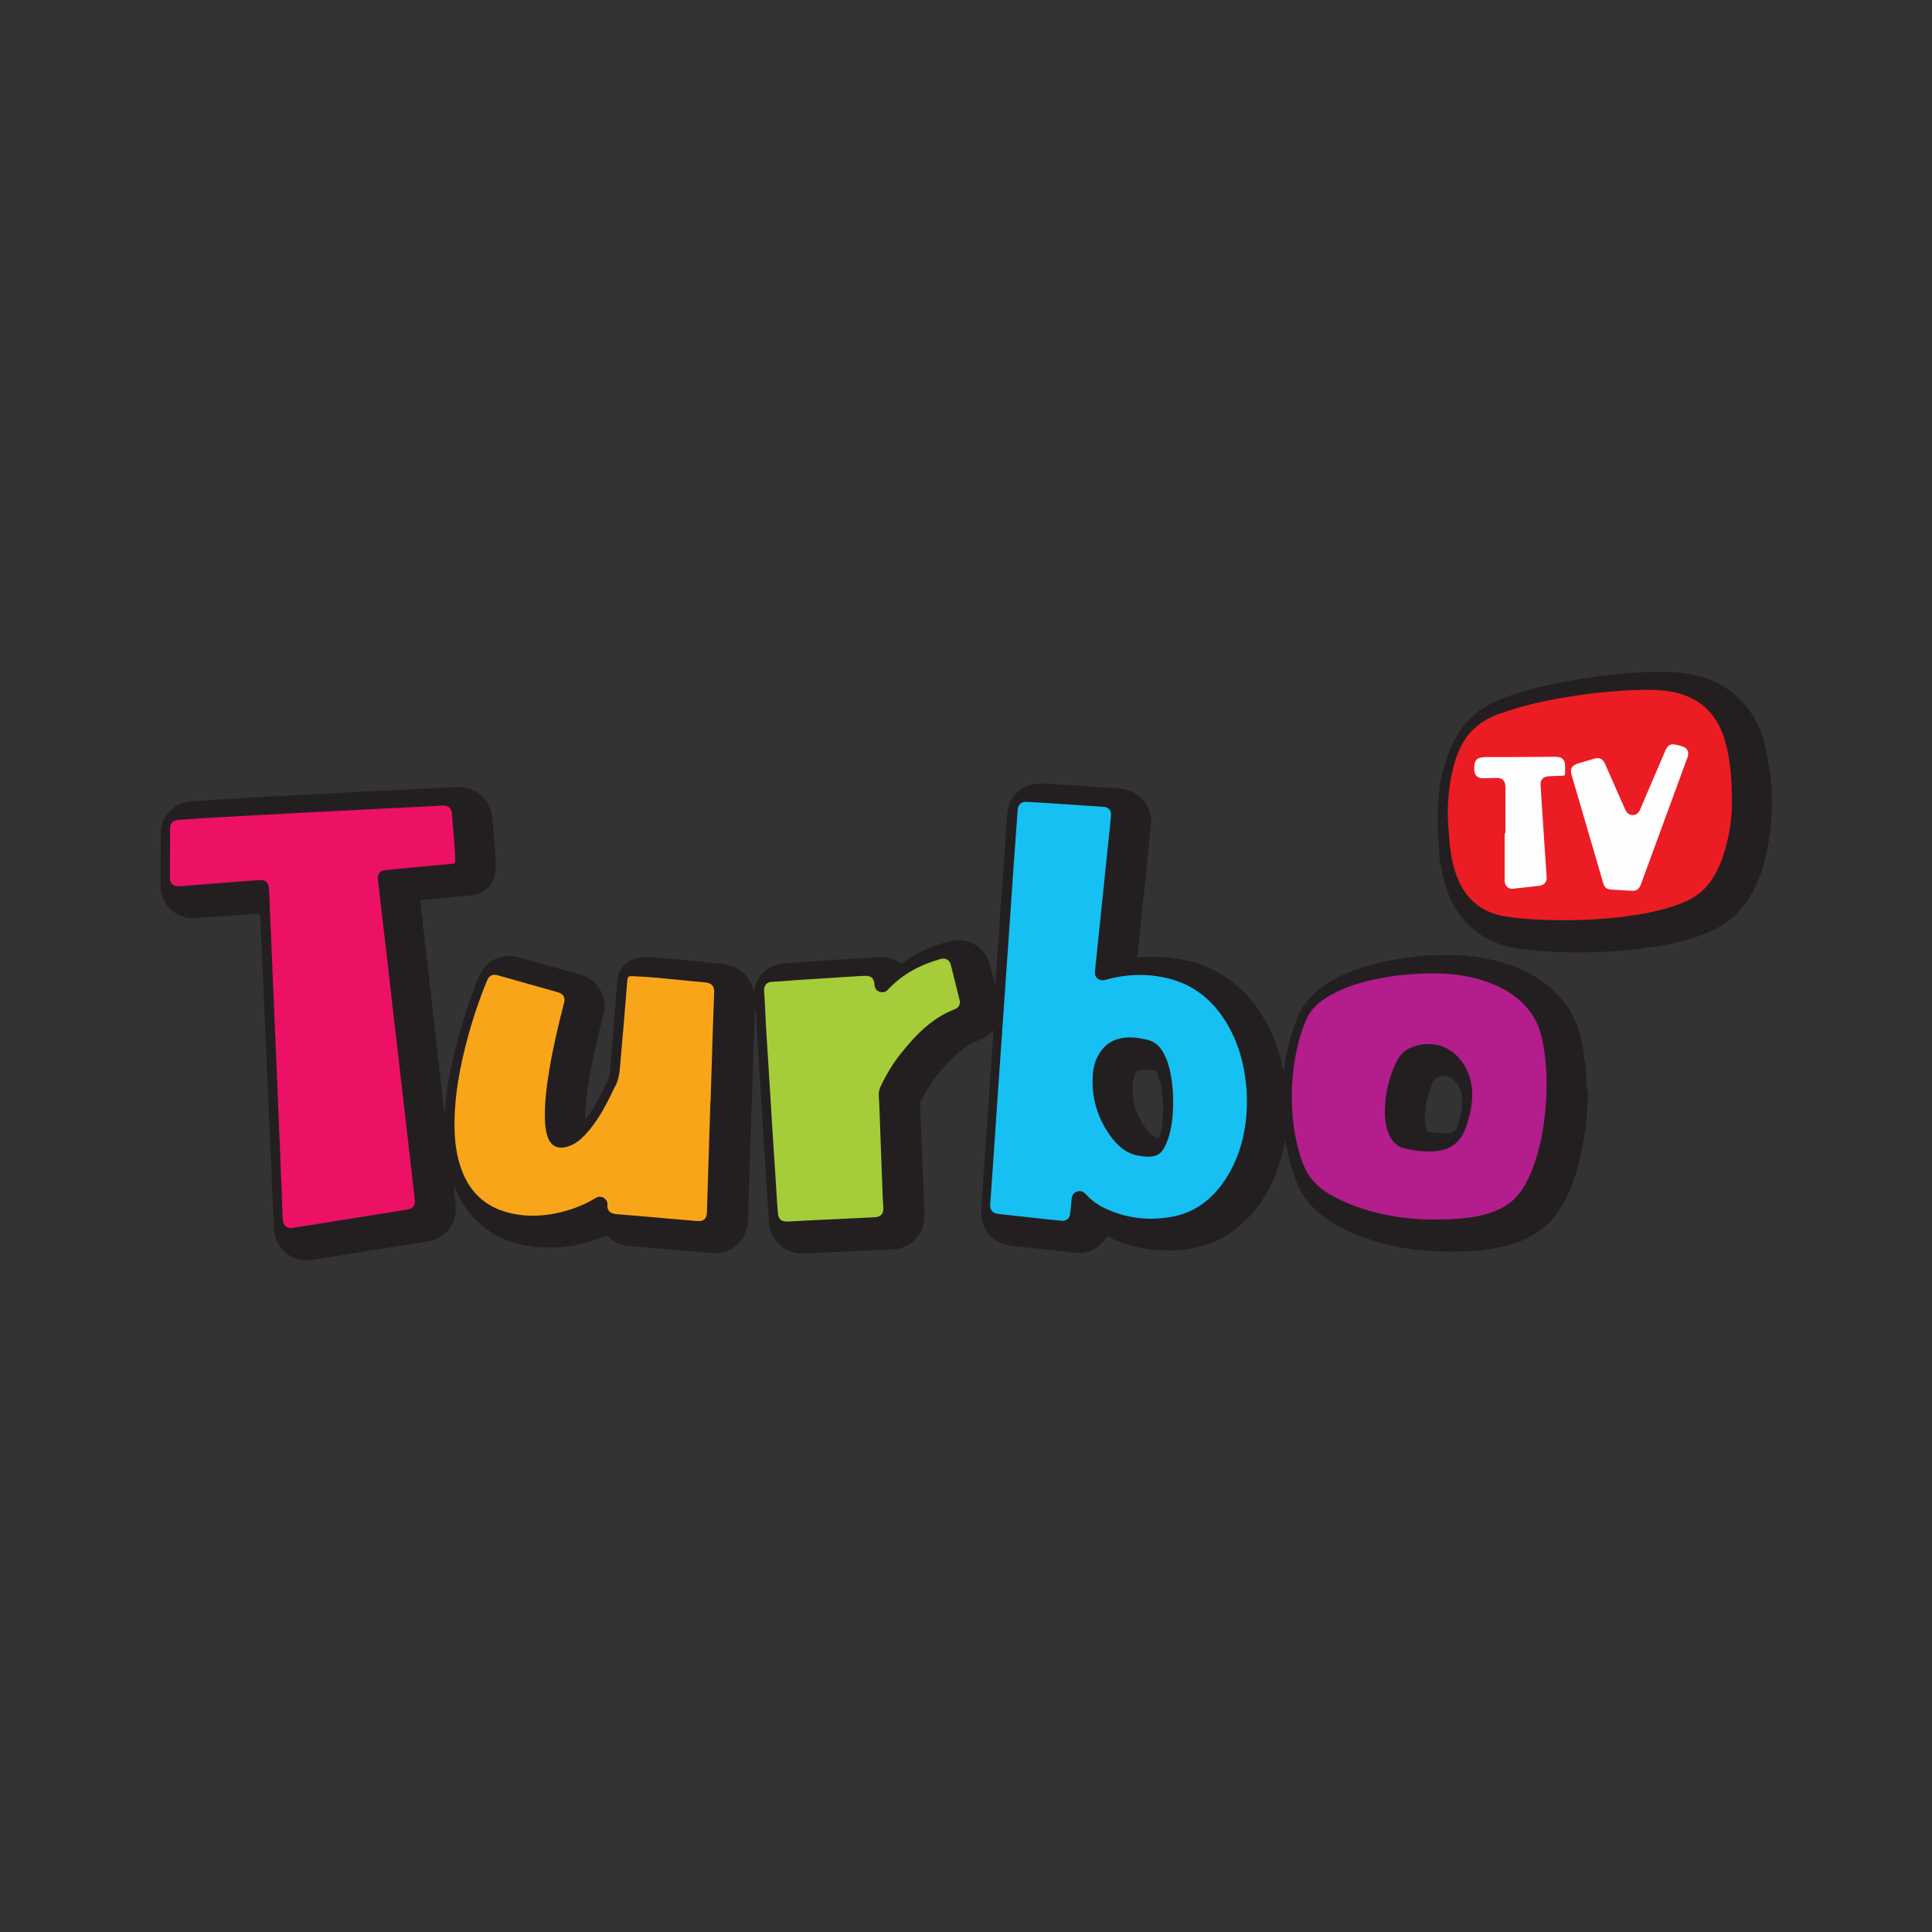 <?xml version="1.0" encoding="UTF-8"?><svg id="logo" xmlns="http://www.w3.org/2000/svg" viewBox="0 0 200 200"><rect x="0" y="0" width="200" height="200" fill="#333333" stroke="none"/><defs><style>.cls-1{fill:#fefefe;}.cls-1,.cls-2,.cls-3,.cls-4,.cls-5,.cls-6,.cls-7,.cls-8{stroke-width:0px;}.cls-2{fill:#16c0f2;}.cls-3{fill:#ec1165;}.cls-4{fill:#ec1c24;}.cls-5{fill:#231f20;}.cls-6{fill:#a5cd39;}.cls-7{fill:#f9a51a;}.cls-8{fill:#b31d8c;}</style></defs><path class="cls-5" d="m164.24,112.84c0-.4-.01-.79-.02-1.19-.06-.18,0-.36-.04-.54,0-.13-.01-.26-.02-.39-.06-.12,0-.24-.04-.36-.12-.89-.22-1.78-.41-2.67-.49-2.36-1.73-4.26-3.6-5.75-1.41-1.13-3.03-1.85-4.75-2.35-.88-.25-1.78-.4-2.68-.56-.1-.05-.21.01-.3-.04h-.22c-.1-.05-.21-.01-.32-.06-.12,0-.25-.01-.37-.02-.14-.04-.29.01-.43-.04-.84,0-1.68,0-2.52,0-.18.06-.37,0-.55.04-.15,0-.29.01-.44.02-.12.05-.25,0-.36.04-.11,0-.21.01-.32.02-.1.05-.21,0-.31.04-1.2.15-2.39.31-3.57.59-1.96.46-3.85,1.08-5.56,2.17-1.21.77-2.19,1.75-2.85,3.02-.31.59-.52,1.23-.73,1.87-.45,1.31-.73,2.64-.9,4.01-.06.05-.02.12-.03.18,0-.07-.03-.13-.07-.18-.02-.08-.05-.16-.07-.24-.27-1.35-.72-2.65-1.31-3.89-.85-1.78-2-3.33-3.51-4.61-1.04-.88-2.2-1.55-3.47-2.05-1.02-.39-2.07-.6-3.15-.76-.1-.04-.21.01-.3-.04-.09,0-.18,0-.27-.01-.18-.05-.37.02-.55-.04-.46,0-.92,0-1.38,0-.16.06-.33,0-.49.04-.09,0-.18.01-.27.02-.1.03-.21.05-.31,0,0-.1.01-.19.02-.29.04-.1-.01-.21.04-.3,0-.07,0-.14.01-.21.04-.1,0-.21.04-.32,0-.09.01-.17.02-.26.04-.1,0-.21.04-.31,0-.09.01-.18.02-.26.04-.1,0-.21.04-.3l.02-.27c.04-.1-.01-.21.04-.3,0-.07,0-.14.01-.22.04-.1,0-.21.04-.31,0-.09.01-.17.02-.26.04-.1,0-.21.04-.31,0-.09.01-.18.02-.27.04-.1-.01-.21.04-.3,0-.07,0-.14.01-.22.04-.1,0-.21.04-.31,0-.09.01-.17.02-.26.04-.1,0-.21.04-.31,0-.09.01-.18.02-.27.04-.1,0-.21.04-.3,0-.07,0-.14.01-.21.04-.1,0-.21.04-.32,0-.09.01-.17.02-.26.04-.1,0-.21.04-.31,0-.09.01-.18.02-.26.04-.1,0-.21.04-.3,0-.09.01-.18.02-.27.04-.1-.01-.21.04-.3,0-.07,0-.14.01-.22.04-.1,0-.21.04-.31,0-.09.01-.17.02-.26.04-.1,0-.21.04-.31,0-.09.01-.18.02-.27.04-.1-.01-.21.04-.3,0-.07,0-.14.01-.22.04-.1,0-.21.04-.31,0-.09.01-.17.02-.26.04-.1,0-.21.04-.31,0-.09.01-.18.02-.27.04-.1,0-.21.04-.3,0-.07,0-.14.01-.21.04-.1,0-.21.04-.32,0-.09.01-.17.02-.26.04-.1,0-.21.04-.31,0-.09.01-.18.02-.26.04-.1,0-.21.04-.3,0-.09.01-.18.02-.27.03-.29.03-.57,0-.86-.08-.35-.16-.7-.32-1.02-.55-1.12-1.47-1.72-2.68-1.92-.12-.04-.25,0-.37-.04-.14,0-.29-.01-.43-.02-.14-.05-.29.01-.43-.04-.13,0-.25,0-.38-.01-.16-.05-.32.02-.48-.04-.13,0-.25-.01-.38-.02-.14-.05-.29.01-.43-.04-.14,0-.29-.01-.43-.02-.14-.05-.29.01-.43-.04-.13,0-.25-.01-.38-.02-.16-.05-.33.02-.49-.04l-.43-.02c-.16-.05-.32.02-.48-.04-.13,0-.26,0-.38-.01-.16-.05-.33.02-.49-.04-.16,0-.33-.01-.49-.02-.16-.05-.33.02-.49-.04-.16,0-.33-.01-.49-.02-.34-.03-.69-.03-1.03,0-1.63.23-2.74,1.41-2.94,2.94-.05.12,0,.25-.04.37l-.02.37c-.05.14.01.29-.04.42,0,.11,0,.22-.01.32-.05.14.01.29-.04.43,0,.12-.01.25-.02.37-.05.14.01.28-.04.42,0,.11,0,.22-.01.33-.05.14.01.29-.04.43,0,.12,0,.25-.01.37-.05.14.01.29-.04.43,0,.12,0,.25-.01.37-.05.16.02.32-.04.48,0,.13-.01.26-.02.39-.05.14.02.28-.04.42,0,.13-.01.26-.02.38-.05.14.01.29-.04.42,0,.13-.01.25-.02.38-.05.14.01.29-.04.42,0,.13-.01.25-.02.38-.05.14.01.29-.04.43l-.02.38c-.05.14.01.29-.04.43,0,.14-.01.29-.02.43-.05.14.01.29-.04.42,0,.13-.01.25-.02.38-.05.14.01.29-.04.43,0,.12,0,.25-.01.37-.05.16.02.32-.04.48,0,.13-.01.25-.02.38-.05.14.01.29-.04.43,0,.13,0,.25-.01.38-.05.16.02.32-.04.48,0,.13-.01.26-.02.38-.05.14.01.29-.04.43,0,.13-.01.25-.02.38-.05.14.01.29-.04.43,0,.14-.01.29-.02.43-.05.14.01.29-.04.42,0,.13-.01.25-.02.38-.05.14.01.29-.04.43,0,.12,0,.25-.01.37-.05.16.02.32-.04.48v.45c-.07-.13-.1-.17-.12-.22-.14-.57-.28-1.13-.41-1.7-.45-1.97-2.28-3.05-4-2.65-1.8.41-3.5,1.11-5.01,2.23-.13.1-.27.15-.43.01-.14-.11-.31-.18-.47-.26-.58-.27-1.21-.31-1.84-.29-.16.06-.33,0-.49.04-.14,0-.29,0-.43.01-.14.05-.29,0-.43.04-.15,0-.29.01-.44.02-.16.06-.32,0-.48.04-.15,0-.29.01-.44.02-.16.06-.33,0-.48.04-.14,0-.29,0-.43.01-.14.05-.29,0-.43.04-.15,0-.29.01-.44.02-.16.06-.32,0-.48.04-.14,0-.29.01-.43.02-.14.05-.29,0-.43.04-.15,0-.29.01-.44.02-.16.06-.33,0-.48.04-.13,0-.26,0-.38.01-.16.06-.32,0-.48.04-.13,0-.25.01-.38.02-.16.06-.32,0-.48.04-.13,0-.25,0-.38.01-.14.05-.29,0-.43.04-.58.05-1.15.13-1.68.4-1.02.54-1.58,1.41-1.79,2.58-.04-.13-.07-.21-.09-.29-.19-.72-.56-1.31-1.13-1.79-.56-.47-1.21-.68-1.91-.79-.1-.04-.21,0-.31-.04-.09,0-.17-.01-.26-.02-.1-.04-.21,0-.31-.04-.09,0-.18-.01-.27-.02-.1-.04-.21,0-.3-.04-.09,0-.18-.01-.27-.02-.1-.04-.21,0-.3-.04-.09,0-.18-.01-.27-.02-.1-.04-.21,0-.31-.04-.09,0-.18-.01-.27-.02-.1-.04-.21,0-.31-.04-.11,0-.21-.01-.32-.02-.1-.04-.21,0-.31-.04-.09,0-.18-.01-.26-.02-.12-.05-.25.01-.36-.04-.09,0-.18-.01-.27-.02-.12-.05-.25.01-.37-.04-.11,0-.21-.01-.32-.02-.12-.04-.25.01-.37-.04-.11,0-.21-.01-.32-.02-.14-.05-.29.01-.43-.04-.14,0-.29-.01-.43-.02-.16-.05-.33.02-.49-.04-.45.02-.9-.03-1.34.05-.67.12-1.23.39-1.67.94-.44.56-.58,1.19-.59,1.87-.05.14.01.29-.04.43,0,.12-.01.25-.02.37-.04.12,0,.25-.04.37l-.02.37c-.04.12,0,.25-.04.37,0,.13-.01.25-.02.38-.04.12,0,.25-.04.37,0,.11,0,.21-.01.32-.05.12,0,.25-.04.37,0,.1,0,.21-.01.31-.05.14.02.28-.04.42,0,.09,0,.18-.01.27-.05.12,0,.25-.04.37,0,.11-.01.21-.02.32-.05.12.01.25-.04.37,0,.11-.01.22-.02.32-.04.1,0,.22-.04.32l-.02.31c-.05.12.01.24-.04.36,0,.09,0,.18-.01.27-.05.12.01.24-.04.36,0,.09,0,.18-.01.27-.05.12.01.24-.04.36,0,.09-.01.18-.02.27-.04.1,0,.21-.04.31,0,.09-.01.17-.02.26-.05.12.01.25-.04.36.03.42-.2.77-.37,1.12-.3.65-.63,1.28-.98,1.91-.34.6-.71,1.18-1.2,1.75,0-.2.02-.34.02-.49.05-.18-.02-.36.04-.53,0-.11.01-.22.02-.33.04-.1,0-.21.04-.31-.01-.24,0-.49.07-.72.05-.1,0-.21.04-.3,0-.44.11-.86.17-1.29.19-1.25.44-2.48.73-3.71.29-1.24.59-2.47.89-3.71.03-.25.03-.5,0-.74-.02-.12-.04-.24-.07-.36-.29-1.13-.94-1.96-2.04-2.4-.59-.23-1.2-.37-1.81-.53-1.84-.51-3.66-1.07-5.51-1.53-.25-.03-.5-.03-.74,0-1.23.17-2.17.75-2.71,1.9-.39.83-.7,1.7-1.01,2.57-.53,1.5-.99,3.02-1.39,4.57-.3,1.16-.58,2.33-.79,3.51-.13.73-.26,1.47-.31,2.22-.04.1,0,.21-.04.31,0,.09-.01.17-.02.26-.05.12.01.24-.04.36.02.13,0,.26-.05.38-.01.12-.01.23,0,.35,0-.05-.01-.09,0-.14,0-.08,0-.15-.05-.21,0-.07,0-.14-.01-.21-.05-.1,0-.21-.04-.3-.07-.39-.13-.79-.13-1.19-.05-.1,0-.21-.04-.3-.07-.39-.13-.79-.13-1.19-.05-.1,0-.21-.04-.3-.07-.39-.13-.79-.13-1.19-.05-.1,0-.21-.04-.3-.07-.39-.13-.79-.13-1.19-.05-.1,0-.21-.04-.3-.07-.39-.13-.79-.13-1.19-.05-.1,0-.21-.04-.3-.07-.39-.13-.79-.13-1.19-.05-.1,0-.21-.04-.3-.07-.39-.13-.79-.13-1.19-.05-.1,0-.21-.04-.3-.07-.39-.13-.79-.13-1.19-.05-.1,0-.21-.04-.3-.07-.39-.13-.79-.13-1.19-.05-.1,0-.21-.04-.3-.07-.39-.13-.79-.13-1.19-.05-.1,0-.21-.04-.3-.07-.39-.13-.79-.13-1.19-.05-.1,0-.21-.04-.3-.07-.39-.13-.79-.13-1.19-.05-.1,0-.21-.04-.3-.07-.39-.13-.79-.13-1.19-.05-.1,0-.21-.04-.3-.07-.39-.13-.79-.13-1.19-.05-.1,0-.21-.04-.3,0-.07-.01-.14-.02-.21-.02-.13-.09-.27.12-.3.09,0,.18-.01.26-.02.1-.05.21,0,.31-.04.11,0,.21-.01.32-.02.1-.05.21,0,.31-.04.09,0,.18-.01.27-.02.12-.06.24,0,.36-.04.09,0,.18-.01.27-.02.1-.05.21,0,.31-.04.11,0,.21-.01.32-.02.1-.05.21,0,.31-.04.09,0,.18-.01.27-.02.11-.06.24,0,.36-.04.09,0,.18-.01.27-.02.12-.05.25,0,.37-.04.09,0,.18,0,.26-.01.12-.05.25,0,.37-.04.31-.04.64-.05.93-.17,1.09-.44,1.67-1.27,1.78-2.43.03-.27.03-.53,0-.8,0-.2,0-.4-.01-.6-.06-.16,0-.33-.04-.49,0-.13-.01-.25-.02-.38-.06-.14,0-.29-.04-.42,0-.12-.01-.25-.02-.37-.05-.12,0-.25-.04-.37,0-.11-.01-.21-.02-.32-.05-.12,0-.25-.04-.37,0-.11-.01-.22-.02-.33-.05-.12,0-.25-.04-.36,0-.11-.01-.21-.02-.32-.05-.12,0-.25-.04-.37-.12-.89-.48-1.65-1.15-2.26-.53-.48-1.16-.72-1.85-.85-.31-.03-.61-.03-.92,0-.19,0-.37.01-.56.02-.19.06-.4,0-.59.04-.2,0-.4.01-.6.02-.2.06-.41,0-.6.04-.18,0-.37,0-.55.01-.2.06-.4,0-.6.04-.18,0-.37.01-.55.02-.2.06-.4,0-.6.04-.18,0-.36,0-.55.01-.2.06-.4,0-.6.04-.18,0-.36,0-.54.01-.18.06-.37,0-.55.04-.19,0-.37.01-.56.02-.19.06-.4,0-.59.04-.18,0-.37.01-.55.02-.19.06-.4,0-.59.04-.18,0-.37.01-.55.02-.18.06-.37,0-.54.04-.18,0-.37.01-.55.02-.2.06-.4-.01-.6.04-.17,0-.33.01-.5.02-.19.06-.4-.01-.59.04-.18,0-.36.01-.55.02-.18.06-.37,0-.55.04-.18,0-.37.01-.55.02-.2.06-.4-.01-.6.04-.17,0-.33,0-.5.01-.19.06-.4-.01-.59.04-.17,0-.33.01-.5.02-.18.06-.36,0-.54.04-.18,0-.37.01-.55.02-.18.06-.36,0-.54.04-.18,0-.36,0-.54.01-.18.06-.37,0-.55.04-.16,0-.33,0-.49.01-.18.06-.37,0-.54.04-.16,0-.33.01-.49.02-.18.06-.37,0-.54.04-.16,0-.33.01-.49.02-.16.06-.33,0-.49.04-.16,0-.33.01-.49.02-.16.06-.33,0-.48.04-.16,0-.33.01-.49.02-.16.06-.33,0-.48.04-.16,0-.33.01-.49.02-.16.06-.33,0-.49.04-.15,0-.29.01-.44.02-.16.06-.33,0-.48.04-.13,0-.26.01-.38.02-.14.06-.28,0-.42.04l-.38.02c-.12.05-.25,0-.37.04-.12.03-.24.05-.36.08-1.49.33-2.52,1.67-2.54,3.08-.03,1.89-.01,3.79-.02,5.68,0,.63.21,1.2.55,1.71.46.7,1.11,1.15,1.91,1.4.43.13.87.09,1.31.11.12-.05.25,0,.37-.04.13,0,.25-.01.38-.02.14-.06.29,0,.43-.04.11,0,.22,0,.33-.01.14-.06.28,0,.42-.04.12,0,.25-.01.37-.02.12-.05.25,0,.37-.04.13,0,.25-.01.38-.02.14-.06.29,0,.43-.04.11,0,.22,0,.32-.01.14-.06.29,0,.42-.04.11,0,.22,0,.33-.01.14-.06.28,0,.42-.04.12,0,.25-.01.37-.02.12-.05.25,0,.37-.04.13,0,.25-.01.38-.02q.44-.06.47.29c0,.22.01.45.02.67.06.23-.01.48.04.71,0,.22.01.45.02.67.06.23-.01.48.04.71,0,.22.01.45.02.67.06.23-.01.47.04.71,0,.22.01.45.02.67.06.23-.01.47.04.71,0,.22.01.45.02.67.06.23-.01.47.04.71,0,.22.01.45.02.67.06.23-.01.47.04.71,0,.22.01.45.02.67.06.23-.01.47.04.71,0,.22.01.45.02.67.06.23-.01.47.04.71,0,.22.01.45.02.67.06.23-.01.47.04.71,0,.22.01.45.02.67.06.23-.01.47.04.71,0,.22.01.45.02.67.06.23-.01.47.04.71,0,.22.01.45.02.67.06.23-.01.47.04.71,0,.22.01.45.02.67.06.23-.01.47.04.71,0,.22.01.45.02.67.06.23-.01.47.04.71,0,.22.01.45.02.67.06.23-.01.47.04.71,0,.22.01.45.02.67.06.23-.01.47.04.71,0,.22.01.45.02.67.06.23-.01.47.04.71.04.94.09,1.87.13,2.81.08,2,.15,4,.25,5.99.09,1.75,1.23,3.01,2.92,3.29.67.11,1.33-.06,1.99-.16,3.66-.58,7.32-1.18,10.98-1.76,1.89-.3,3.13-1.88,2.93-3.77-.06-.6-.13-1.2-.19-1.8-.03-.06-.02-.12,0-.19,0-.01-.04-.06.01-.04.01,0,.03.04.05.06.55,1.45,1.35,2.74,2.5,3.79,1.86,1.7,4.1,2.43,6.57,2.56,2.26.12,4.43-.3,6.52-1.16.15-.06.24-.05.37.07.49.48,1.08.8,1.76.89.96.11,1.92.19,2.88.27,1.93.17,3.85.31,5.78.51,2.29.23,3.97-1.22,4.02-3.53.02-.85.05-1.7.08-2.55.13-3.9.25-7.8.38-11.7.08-2.43.16-4.86.24-7.29.07-.11.04-.23.05-.35,0-.06,0-.11,0-.17,0,0,0,.02,0,.03,0,.11,0,.21,0,.32,0,.08.01.16.05.23.03.51.05,1.01.08,1.52.24,3.87.48,7.73.72,11.6.19,2.95.38,5.9.58,8.85.12,1.8,1.75,3.19,3.55,3.1,3.06-.16,6.12-.3,9.18-.43,1.93-.08,3.39-1.57,3.35-3.5-.02-1.16-.09-2.31-.13-3.47-.11-2.67-.21-5.33-.32-8,0-.15.03-.28.09-.41.86-1.69,1.97-3.19,3.34-4.48.71-.67,1.45-1.32,2.37-1.69.65-.26,1.28-.55,1.8-1.16-.03.53-.06.99-.09,1.44-.2,2.92-.41,5.84-.61,8.76-.19,2.78-.37,5.55-.57,8.33-.13,1.87.98,3.4,2.77,3.75.56.11,1.14.14,1.71.2,1.66.18,3.33.36,4.99.55,1.45.17,2.61-.3,3.44-1.52.09-.13.15-.15.29-.08,2.34,1.17,4.83,1.53,7.41,1.34,2.93-.22,5.37-1.48,7.32-3.66,1.82-2.03,2.86-4.45,3.42-7.09.03-.16.02-.35.15-.52.15.91.33,1.78.59,2.63.4,1.27.84,2.53,1.68,3.58,1.27,1.59,2.97,2.57,4.79,3.37.68.3,1.4.51,2.1.74.83.27,1.68.47,2.54.64.71.14,1.43.26,2.16.31.1.04.21-.01.3.04.07,0,.14,0,.22.01.12.05.25,0,.37.04.13,0,.25.01.38.02.16.05.33-.02.49.04.35,0,.71,0,1.06.01.13.03.27.03.4,0,.51,0,1.02-.01,1.53-.02.21-.06.44.01.65-.04l.38-.02c.14-.06.28,0,.42-.04h.27c.1-.06.21-.01.31-.06,1.46-.2,2.9-.49,4.25-1.15,1.31-.64,2.44-1.51,3.27-2.71,1.31-1.9,2.01-4.06,2.48-6.29.16-.78.28-1.58.41-2.37.05-.1,0-.21.04-.31,0-.07,0-.14.01-.21.04-.1,0-.21.04-.31,0-.11.01-.21.02-.32.05-.12-.01-.25.04-.37,0-.15.01-.29.02-.44.05-.18-.02-.37.04-.55,0-.39,0-.78.01-1.18.03-.11.03-.23,0-.34Zm-118.19,2.85c0-.07,0-.14-.01-.2.02.06.02.13.03.19,0,0,0,0-.01,0Zm32-12.41c0,.11,0,.23,0,.34,0-.11,0-.23,0-.34Zm.03.71c0-.07,0-.14-.02-.2,0-.01,0-.02,0-.03,0,.01,0,.02,0,.03.02.07.02.14.02.21Zm41.99,13.63c-.06.22-.15.24-.34.16-.37-.17-.67-.41-.92-.72-1.21-1.51-1.75-3.22-1.51-5.15.13-.99.5-1.29,1.49-1.18,1.01.11.89-.02,1.21.95.33,1,.39,2.04.41,3.08-.02.97-.09,1.93-.34,2.87Zm30.74-.9c-.15.39-.42.57-.82.59-.71.05-1.41-.03-2.11-.16-.17-.03-.19-.14-.23-.25-.11-.41-.15-.83-.14-1.25.03-1.21.27-2.39.77-3.5.3-.67.86-.91,1.58-.71.42.12.72.39.96.73.34.48.52,1.02.55,1.61.04,1.02-.2,1.99-.55,2.93Z"/><path class="cls-5" d="m149.01,88.13c0-.09-.01-.17-.02-.26-.05-.14.01-.28-.04-.42,0-.13-.01-.26-.02-.38-.05-.14.01-.29-.04-.43,0-.14-.01-.29-.02-.43-.05-.18.02-.36-.04-.54,0-.58,0-1.15,0-1.73.06-.2,0-.4.04-.6,0-.13.01-.25.02-.38.05-.12,0-.25.04-.36.04-.75.15-1.49.31-2.22.2-.91.45-1.81.81-2.67.41-.96.89-1.88,1.56-2.69.6-.73,1.3-1.35,2.12-1.83,1.68-.99,3.52-1.52,5.38-2,2.17-.56,4.39-.91,6.6-1.22.09-.05.21.01.3-.04.23.02.45-.03.68-.07.1-.04.21,0,.31-.04.09,0,.18-.01.26-.02.1-.04.21,0,.31-.04.09,0,.17-.01.26-.02.12-.05.25,0,.37-.04.11,0,.21,0,.32-.01.14-.05.29.01.43-.04.14,0,.29-.01.43-.02.18-.05.37.02.54-.04.28,0,.56-.01.83-.02.69-.03,1.38-.03,2.07,0,.2,0,.4.01.61.02.14.06.29,0,.43.04,1.06.13,2.1.31,3.11.7,1.42.55,2.59,1.44,3.6,2.57,1.45,1.61,2.06,3.56,2.43,5.63.11.63.18,1.27.29,1.9.04.1,0,.21.04.31,0,.11.01.21.02.32.05.14-.01.29.04.43,0,.2,0,.4.01.6.03.71.03,1.41,0,2.12,0,.2-.01.4-.02.6-.05.14,0,.29-.04.43,0,.11-.01.21-.02.32-.05.1,0,.21-.04.31-.21,1.64-.51,3.26-1.1,4.81-.56,1.49-1.33,2.84-2.46,3.97-.9.9-1.99,1.5-3.15,1.98-1.49.62-3.05.99-4.64,1.27-.85.15-1.71.25-2.57.37-.1.04-.21,0-.31.04-.09,0-.18.01-.27.02-.1.04-.21,0-.31.04-.11,0-.22.01-.33.02-.12.04-.25-.01-.36.04-.11,0-.22,0-.33.01-.16.05-.32-.02-.48.04-.15,0-.29.01-.44.02-.2.05-.4-.02-.6.04-.26,0-.52.01-.78.02-.82.04-1.63.01-2.45.02-.31,0-.63.02-.94-.02-.26,0-.52-.01-.78-.02-.18-.06-.36,0-.54-.04-.16,0-.33-.01-.49-.02-.14-.06-.29,0-.43-.04-.11,0-.22-.01-.32-.02-.12-.05-.25,0-.37-.04-.09,0-.18-.01-.27-.02-.1-.05-.21,0-.3-.04-1.04-.08-2.06-.23-3.04-.59-1.03-.37-1.96-.89-2.8-1.61-.79-.68-1.4-1.47-1.9-2.35-.54-.96-.92-1.99-1.15-3.07-.14-.62-.23-1.24-.35-1.87-.02-.13.02-.26-.02-.4-.04-.1,0-.21-.04-.31Z"/><path class="cls-3" d="m17.6,88.33c0-.83,0-1.66,0-2.5,0-.63.29-.91.93-.96,2.6-.19,5.21-.33,7.82-.47,1.74-.09,3.48-.19,5.21-.28,2.67-.14,5.33-.27,8-.41,1.88-.1,3.76-.19,5.65-.28.25-.01.5-.04.74-.04.44,0,.78.3.82.73.14,1.64.3,3.27.36,4.92,0,.27-.05.37-.35.39-1.82.15-3.64.33-5.45.5-.51.05-1.03.09-1.54.16-.47.06-.73.46-.67.93.19,1.59.37,3.19.55,4.78.18,1.57.37,3.15.55,4.72.16,1.41.32,2.83.48,4.24.16,1.4.33,2.81.49,4.21.16,1.39.32,2.79.48,4.19.18,1.58.37,3.17.55,4.75.16,1.4.32,2.81.48,4.21.08.71.17,1.42.24,2.14.05.55-.22.87-.76.95-2.73.43-5.45.87-8.18,1.31-1.21.19-2.41.39-3.62.58-.7.11-1.08-.21-1.11-.91-.08-2.12-.16-4.24-.25-6.36-.09-2.3-.19-4.6-.29-6.91-.1-2.29-.19-4.59-.29-6.88-.1-2.3-.19-4.6-.29-6.91-.1-2.29-.19-4.59-.29-6.88,0-.14-.02-.29-.04-.43-.04-.42-.36-.73-.79-.71-.68.03-1.36.08-2.03.13-1.14.09-2.29.18-3.43.27-.93.07-1.87.14-2.8.22-.1,0-.19.01-.29.02-.54.01-.89-.32-.89-.86,0-.86,0-1.72,0-2.58,0,0,0,0,0,0Z"/><path class="cls-7" d="m73.54,114.04c-.1,3.28-.21,6.56-.31,9.84-.02.54-.03,1.07-.05,1.61-.02.67-.34.97-1,.91-1.97-.16-3.95-.34-5.92-.51-.81-.07-1.62-.13-2.43-.2-.58-.05-.88-.28-.95-.73,0-.06-.01-.11,0-.17.03-.34-.09-.6-.37-.78-.3-.19-.6-.15-.89.03-1.06.64-2.2,1.1-3.41,1.41-1.79.45-3.59.56-5.4.13-2.67-.63-4.35-2.32-5.17-4.9-.47-1.48-.61-3.01-.59-4.56.03-2.88.57-5.68,1.3-8.45.55-2.08,1.23-4.12,2.05-6.11.25-.61.57-.76,1.2-.58,2.05.58,4.1,1.16,6.15,1.74.58.17.79.52.64,1.1-.6,2.32-1.15,4.65-1.54,7.02-.29,1.76-.51,3.52-.43,5.31.02.5.09.99.25,1.47.32,1,1.01,1.37,2.03,1.09.81-.22,1.42-.74,1.97-1.34,1.1-1.2,1.88-2.62,2.6-4.07.12-.24.21-.49.35-.72.38-.65.5-1.37.56-2.11.26-2.91.51-5.83.74-8.74.05-.69.06-.7.75-.67,1.59.07,3.17.23,4.75.39.86.08,1.71.17,2.57.25.69.06.97.38.94,1.06-.05,1.28-.1,2.56-.14,3.84-.08,2.48-.16,4.95-.23,7.43,0,0,0,0,0,0Z"/><path class="cls-6" d="m79.1,102.83c0-.13,0-.27,0-.4.01-.43.29-.75.72-.78,1.03-.08,2.06-.15,3.09-.22,2.02-.13,4.05-.26,6.07-.39.19-.01.38-.02.57-.02.63-.02.94.26.97.89.03.46.28.74.71.8.28.04.51-.06.69-.26,1.49-1.61,3.35-2.58,5.43-3.17.52-.15.95.08,1.08.61.31,1.21.61,2.43.91,3.64.1.39-.08.78-.45.92-2.36.9-4.05,2.63-5.58,4.54-.85,1.05-1.54,2.21-2.13,3.43-.16.33-.23.65-.21,1.02.07.99.09,1.99.13,2.98.09,2.25.17,4.49.25,6.74.02.61.05,1.22.09,1.83.04.66-.25.99-.9,1.02-2.02.1-4.03.19-6.05.29-.97.05-1.93.1-2.89.15-.7.04-1.01-.2-1.07-.88-.09-.97-.14-1.94-.2-2.92-.13-2-.26-4.01-.39-6.01-.09-1.36-.17-2.73-.25-4.09-.13-2.02-.26-4.04-.38-6.07-.07-1.21-.13-2.43-.19-3.64,0,0,0,0,0,0Z"/><path class="cls-4" d="m179.28,83.4c0,1.19-.24,3.35-.98,5.43-.38,1.08-.9,2.09-1.66,2.96-.97,1.1-2.26,1.65-3.6,2.08-1.59.51-3.22.8-4.87,1.01-2.2.28-4.42.39-6.64.38-1.9-.02-3.81-.1-5.69-.39-2.66-.42-4.32-2.01-5.16-4.52-.38-1.13-.56-2.3-.65-3.48-.08-1.08-.19-2.15-.15-3.23.06-1.74.29-3.46.84-5.13.73-2.24,2.15-3.77,4.39-4.58,1.98-.72,4.02-1.23,6.09-1.6,2.59-.46,5.19-.79,7.83-.89,1.52-.05,3.05-.09,4.54.28,2.58.64,4.21,2.31,4.96,4.84.55,1.83.76,3.7.76,6.86Z"/><path class="cls-2" d="m128.97,112.09c-.23-2.14-.81-4.18-1.91-6.05-1.37-2.34-3.3-4.01-5.96-4.71-2.22-.59-4.45-.51-6.66.1-.65.18-1.16-.21-1.09-.87.11-1.16.24-2.32.36-3.48.18-1.78.37-3.56.55-5.33.16-1.59.33-3.18.49-4.76.09-.87.19-1.73.26-2.6.04-.5-.28-.84-.78-.87-.61-.04-1.22-.08-1.83-.12-1.3-.09-2.6-.18-3.89-.26-.75-.05-1.51-.1-2.26-.13-.52-.02-.83.25-.89.76-.03.26-.04.51-.06.77-.15,2.03-.3,4.06-.44,6.09-.1,1.47-.2,2.94-.3,4.41-.15,2.1-.3,4.2-.44,6.3-.1,1.5-.2,3-.31,4.49-.14,2.1-.29,4.2-.44,6.3-.12,1.81-.24,3.63-.37,5.44-.16,2.37-.33,4.73-.49,7.1-.04.62.25.93.88,1,1.15.12,2.3.25,3.45.38,1.02.11,2.03.23,3.05.32.5.05.83-.23.89-.72.06-.49.12-.99.15-1.48.03-.39.17-.69.55-.82.36-.12.67,0,.93.28.53.59,1.16,1.05,1.87,1.4,2.2,1.08,4.54,1.36,6.93.95,2.42-.41,4.23-1.79,5.58-3.8,1.59-2.37,2.19-5.04,2.28-7.54.03-1.04-.01-1.78-.09-2.51Zm-8.1,5.92c-.53,1.52-1.13,1.99-3.1,1.61-1.25-.24-2.14-1.07-2.86-2.08-1.34-1.88-1.95-3.99-1.78-6.29.07-.98.36-1.9,1.01-2.66.88-1.02,2.04-1.28,3.32-1.18.42.03.83.13,1.24.21.73.15,1.26.57,1.64,1.2.47.77.71,1.63.87,2.5.17.9.24,1.8.24,2.96-.02,1.11-.12,2.45-.57,3.74Z"/><path class="cls-8" d="m159.8,108.42c-.17-1.11-.45-2.19-1.05-3.16-1-1.62-2.46-2.67-4.19-3.38-2.19-.9-4.48-1.17-6.82-1.11-1.71.04-3.39.2-5.07.54-1.7.34-3.36.83-4.89,1.68-1.15.64-2.13,1.46-2.63,2.73-.26.65-.5,1.3-.68,1.98-.63,2.38-.85,4.81-.7,7.27.1,1.71.4,3.37.93,5,.5,1.54,1.4,2.74,2.8,3.57.61.36,1.23.7,1.89.97,2.94,1.22,6,1.75,9.18,1.73.68,0,1.36-.01,2.04-.06,1.15-.07,2.28-.2,3.39-.54,1.24-.37,2.35-.97,3.19-1.99.57-.68.96-1.47,1.3-2.28,1.1-2.67,1.5-5.48,1.6-8.34.05-1.54-.05-3.08-.28-4.6Zm-7.66,6.94c-.16.69-.35,1.37-.68,2-.58,1.11-1.52,1.67-2.75,1.8-1.1.12-2.18-.03-3.24-.26-1.04-.23-1.57-.99-1.86-1.95-.2-.64-.27-1.31-.25-1.98.03-1.76.42-3.43,1.19-5.03.54-1.13,1.46-1.62,2.64-1.81,2.4-.38,4.32,1.23,4.98,3.49.36,1.25.26,2.49-.02,3.74Z"/><path class="cls-1" d="m169.03,92.22c-.78-.05-1.52-.08-2.25-.14-.47-.03-.69-.22-.82-.67-.64-2.17-1.27-4.34-1.9-6.51-.45-1.55-.91-3.09-1.36-4.64-.2-.67,0-1.03.67-1.23.55-.16,1.1-.33,1.65-.49.55-.16.89,0,1.13.53.7,1.57,1.39,3.14,2.08,4.71.16.36.39.59.79.59.41,0,.63-.25.78-.6.86-2.02,1.72-4.04,2.59-6.05.27-.62.57-.77,1.22-.6.16.04.31.08.47.12.59.16.82.59.61,1.16-.67,1.83-1.34,3.65-2.01,5.48-.94,2.56-1.88,5.12-2.82,7.68-.17.46-.44.66-.82.65Z"/><path class="cls-1" d="m155.84,86.23c0-1.58,0-3.15,0-4.73,0-.68-.3-.99-.98-.97-.45,0-.9.03-1.35.04-.57,0-.9-.34-.9-.91,0-.86.1-1.3,1.3-1.29,2.37.02,4.74-.02,7.12-.03.68,0,.98.29.99.97,0,.25,0,.5,0,.75,0,.17-.04.24-.22.24-.49,0-.97.04-1.46.06-.57.02-.9.35-.86.91.12,1.99.26,3.99.39,5.98.08,1.19.16,2.38.24,3.58.03.44-.26.79-.69.85-.94.12-1.88.23-2.82.32-.48.05-.84-.33-.84-.84,0-1.63,0-3.27,0-4.9h.07Z"/></svg>